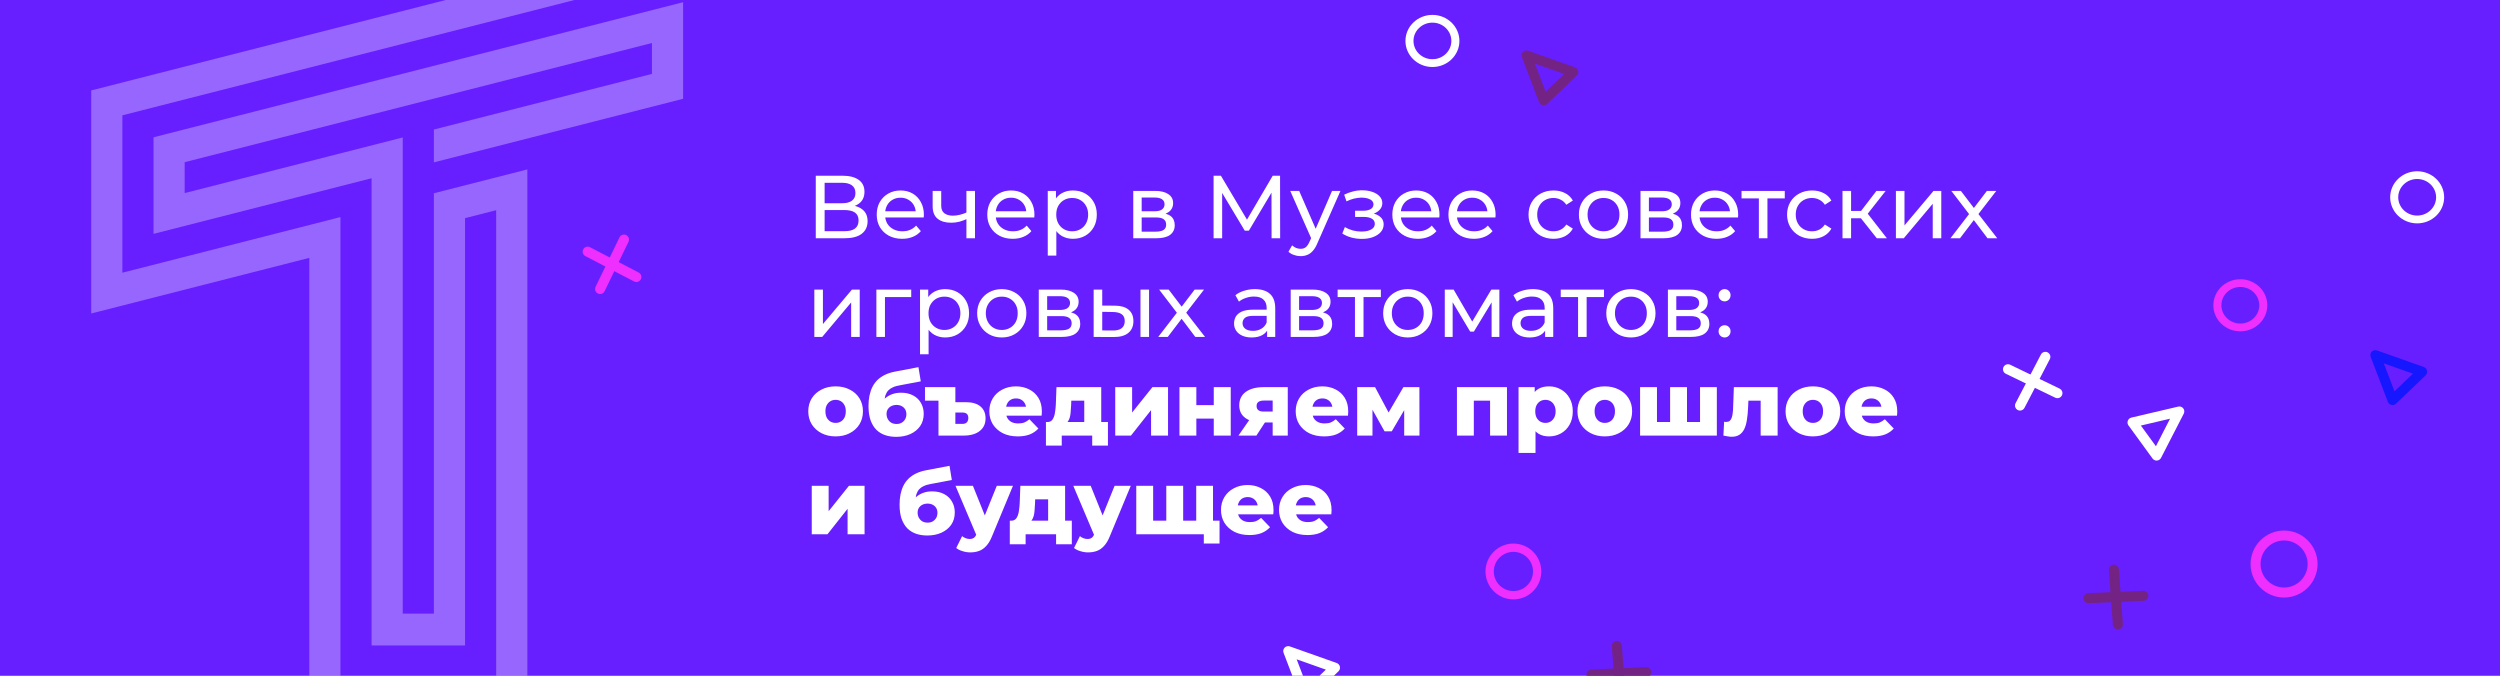 <svg width="1343" height="363" viewBox="0 0 1343 363" fill="none" xmlns="http://www.w3.org/2000/svg">
<rect x="0" y="0" width="1343" height="363" fill="#333333" stroke="none"/>
<g clip-path="url(#clip0_437_3521)">
<rect width="1343" height="363" fill="white"/>
<rect x="-6" y="-3" width="1372" height="470" fill="#671FFF"/>
<path d="M438.232 128V94.4H452.68C456.328 94.4 459.192 95.136 461.272 96.608C463.352 98.08 464.392 100.224 464.392 103.04C464.392 105.792 463.4 107.904 461.416 109.376C459.432 110.816 456.824 111.536 453.592 111.536L454.456 110.096C458.2 110.096 461.064 110.848 463.048 112.352C465.064 113.824 466.072 115.984 466.072 118.832C466.072 121.712 465.016 123.968 462.904 125.6C460.824 127.2 457.72 128 453.592 128H438.232ZM442.984 124.208H453.496C456.056 124.208 457.976 123.744 459.256 122.816C460.568 121.856 461.224 120.4 461.224 118.448C461.224 116.496 460.568 115.072 459.256 114.176C457.976 113.28 456.056 112.832 453.496 112.832H442.984V124.208ZM442.984 109.184H452.344C454.68 109.184 456.456 108.72 457.672 107.792C458.92 106.864 459.544 105.504 459.544 103.712C459.544 101.888 458.92 100.512 457.672 99.584C456.456 98.656 454.68 98.192 452.344 98.192H442.984V109.184ZM484.651 128.288C481.931 128.288 479.531 127.728 477.451 126.608C475.403 125.488 473.803 123.952 472.651 122C471.531 120.048 470.971 117.808 470.971 115.28C470.971 112.752 471.515 110.512 472.603 108.56C473.723 106.608 475.243 105.088 477.163 104C479.115 102.88 481.307 102.32 483.739 102.32C486.203 102.32 488.379 102.864 490.267 103.952C492.155 105.04 493.627 106.576 494.683 108.56C495.771 110.512 496.315 112.8 496.315 115.424C496.315 115.616 496.299 115.84 496.267 116.096C496.267 116.352 496.251 116.592 496.219 116.816H474.571V113.504H493.819L491.947 114.656C491.979 113.024 491.643 111.568 490.939 110.288C490.235 109.008 489.259 108.016 488.011 107.312C486.795 106.576 485.371 106.208 483.739 106.208C482.139 106.208 480.715 106.576 479.467 107.312C478.219 108.016 477.243 109.024 476.539 110.336C475.835 111.616 475.483 113.088 475.483 114.752V115.52C475.483 117.216 475.867 118.736 476.635 120.08C477.435 121.392 478.539 122.416 479.947 123.152C481.355 123.888 482.971 124.256 484.795 124.256C486.299 124.256 487.659 124 488.875 123.488C490.123 122.976 491.211 122.208 492.139 121.184L494.683 124.16C493.531 125.504 492.091 126.528 490.363 127.232C488.667 127.936 486.763 128.288 484.651 128.288ZM519.496 117.584C518.152 118.224 516.76 118.736 515.32 119.12C513.912 119.472 512.456 119.648 510.952 119.648C507.88 119.648 505.448 118.928 503.656 117.488C501.896 116.048 501.016 113.824 501.016 110.816V102.56H505.624V110.528C505.624 112.352 506.184 113.696 507.304 114.56C508.456 115.424 509.992 115.856 511.912 115.856C513.128 115.856 514.376 115.696 515.656 115.376C516.968 115.056 518.248 114.608 519.496 114.032V117.584ZM519.16 128V102.56H523.768V128H519.16ZM544.042 128.288C541.322 128.288 538.922 127.728 536.842 126.608C534.794 125.488 533.194 123.952 532.042 122C530.922 120.048 530.362 117.808 530.362 115.28C530.362 112.752 530.906 110.512 531.994 108.56C533.114 106.608 534.634 105.088 536.554 104C538.506 102.88 540.698 102.32 543.13 102.32C545.594 102.32 547.77 102.864 549.658 103.952C551.546 105.04 553.018 106.576 554.074 108.56C555.162 110.512 555.706 112.8 555.706 115.424C555.706 115.616 555.69 115.84 555.658 116.096C555.658 116.352 555.642 116.592 555.61 116.816H533.962V113.504H553.21L551.338 114.656C551.37 113.024 551.034 111.568 550.33 110.288C549.626 109.008 548.65 108.016 547.402 107.312C546.186 106.576 544.762 106.208 543.13 106.208C541.53 106.208 540.106 106.576 538.858 107.312C537.61 108.016 536.634 109.024 535.93 110.336C535.226 111.616 534.874 113.088 534.874 114.752V115.52C534.874 117.216 535.258 118.736 536.026 120.08C536.826 121.392 537.93 122.416 539.338 123.152C540.746 123.888 542.362 124.256 544.186 124.256C545.69 124.256 547.05 124 548.266 123.488C549.514 122.976 550.602 122.208 551.53 121.184L554.074 124.16C552.922 125.504 551.482 126.528 549.754 127.232C548.058 127.936 546.154 128.288 544.042 128.288ZM576.343 128.288C574.231 128.288 572.295 127.808 570.535 126.848C568.807 125.856 567.415 124.4 566.359 122.48C565.335 120.56 564.823 118.16 564.823 115.28C564.823 112.4 565.319 110 566.311 108.08C567.335 106.16 568.711 104.72 570.439 103.76C572.199 102.8 574.167 102.32 576.343 102.32C578.839 102.32 581.047 102.864 582.967 103.952C584.887 105.04 586.407 106.56 587.527 108.512C588.647 110.432 589.207 112.688 589.207 115.28C589.207 117.872 588.647 120.144 587.527 122.096C586.407 124.048 584.887 125.568 582.967 126.656C581.047 127.744 578.839 128.288 576.343 128.288ZM562.855 137.312V102.56H567.271V109.424L566.983 115.328L567.463 121.232V137.312H562.855ZM575.959 124.256C577.591 124.256 579.047 123.888 580.327 123.152C581.639 122.416 582.663 121.376 583.399 120.032C584.167 118.656 584.551 117.072 584.551 115.28C584.551 113.456 584.167 111.888 583.399 110.576C582.663 109.232 581.639 108.192 580.327 107.456C579.047 106.72 577.591 106.352 575.959 106.352C574.359 106.352 572.903 106.72 571.591 107.456C570.311 108.192 569.287 109.232 568.519 110.576C567.783 111.888 567.415 113.456 567.415 115.28C567.415 117.072 567.783 118.656 568.519 120.032C569.287 121.376 570.311 122.416 571.591 123.152C572.903 123.888 574.359 124.256 575.959 124.256ZM608.792 128V102.56H620.6C623.576 102.56 625.912 103.136 627.608 104.288C629.336 105.408 630.2 107.008 630.2 109.088C630.2 111.168 629.384 112.784 627.752 113.936C626.152 115.056 624.024 115.616 621.368 115.616L622.088 114.368C625.128 114.368 627.384 114.928 628.856 116.048C630.328 117.168 631.064 118.816 631.064 120.992C631.064 123.2 630.232 124.928 628.568 126.176C626.936 127.392 624.424 128 621.032 128H608.792ZM613.304 124.448H620.696C622.616 124.448 624.056 124.16 625.016 123.584C625.976 122.976 626.456 122.016 626.456 120.704C626.456 119.36 626.008 118.384 625.112 117.776C624.248 117.136 622.872 116.816 620.984 116.816H613.304V124.448ZM613.304 113.504H620.216C621.976 113.504 623.304 113.184 624.2 112.544C625.128 111.872 625.592 110.944 625.592 109.76C625.592 108.544 625.128 107.632 624.2 107.024C623.304 106.416 621.976 106.112 620.216 106.112H613.304V113.504ZM651.935 128V94.4H655.871L670.943 119.792H668.831L683.711 94.4H687.647L687.695 128H683.087L683.039 101.648H684.143L670.895 123.92H668.687L655.343 101.648H656.543V128H651.935ZM698.682 137.6C697.466 137.6 696.282 137.392 695.13 136.976C693.978 136.592 692.986 136.016 692.154 135.248L694.122 131.792C694.762 132.4 695.466 132.864 696.234 133.184C697.002 133.504 697.818 133.664 698.682 133.664C699.802 133.664 700.73 133.376 701.466 132.8C702.202 132.224 702.89 131.2 703.53 129.728L705.114 126.224L705.594 125.648L715.578 102.56H720.09L707.754 130.544C707.018 132.336 706.186 133.744 705.258 134.768C704.362 135.792 703.37 136.512 702.282 136.928C701.194 137.376 699.994 137.6 698.682 137.6ZM704.73 128.816L693.114 102.56H697.914L707.802 125.216L704.73 128.816ZM731.638 128.336C729.718 128.336 727.83 128.096 725.974 127.616C724.15 127.104 722.518 126.384 721.078 125.456L722.47 121.952C723.686 122.72 725.078 123.328 726.646 123.776C728.214 124.192 729.798 124.4 731.398 124.4C732.87 124.4 734.134 124.224 735.19 123.872C736.278 123.52 737.11 123.04 737.686 122.432C738.262 121.792 738.55 121.056 738.55 120.224C738.55 119.04 738.022 118.128 736.966 117.488C735.91 116.848 734.438 116.528 732.55 116.528H727.942V113.216H732.262C733.382 113.216 734.358 113.088 735.19 112.832C736.022 112.576 736.662 112.192 737.11 111.68C737.59 111.136 737.83 110.512 737.83 109.808C737.83 109.04 737.558 108.384 737.014 107.84C736.47 107.296 735.702 106.88 734.71 106.592C733.75 106.304 732.614 106.16 731.302 106.16C730.022 106.192 728.71 106.368 727.366 106.688C726.054 107.008 724.71 107.504 723.334 108.176L722.086 104.576C723.622 103.84 725.126 103.28 726.598 102.896C728.102 102.48 729.59 102.256 731.062 102.224C733.27 102.16 735.238 102.416 736.966 102.992C738.694 103.536 740.054 104.336 741.046 105.392C742.07 106.448 742.582 107.696 742.582 109.136C742.582 110.352 742.198 111.44 741.43 112.4C740.662 113.328 739.638 114.064 738.358 114.608C737.078 115.152 735.606 115.424 733.942 115.424L734.134 114.32C736.982 114.32 739.222 114.88 740.854 116C742.486 117.12 743.302 118.64 743.302 120.56C743.302 122.096 742.79 123.456 741.766 124.64C740.742 125.792 739.35 126.704 737.59 127.376C735.862 128.016 733.878 128.336 731.638 128.336ZM761.636 128.288C758.916 128.288 756.516 127.728 754.436 126.608C752.388 125.488 750.788 123.952 749.636 122C748.516 120.048 747.956 117.808 747.956 115.28C747.956 112.752 748.5 110.512 749.588 108.56C750.708 106.608 752.228 105.088 754.148 104C756.1 102.88 758.292 102.32 760.724 102.32C763.188 102.32 765.364 102.864 767.252 103.952C769.14 105.04 770.612 106.576 771.668 108.56C772.756 110.512 773.3 112.8 773.3 115.424C773.3 115.616 773.284 115.84 773.252 116.096C773.252 116.352 773.236 116.592 773.204 116.816H751.556V113.504H770.804L768.932 114.656C768.964 113.024 768.628 111.568 767.924 110.288C767.22 109.008 766.244 108.016 764.996 107.312C763.78 106.576 762.356 106.208 760.724 106.208C759.124 106.208 757.7 106.576 756.452 107.312C755.204 108.016 754.228 109.024 753.524 110.336C752.82 111.616 752.468 113.088 752.468 114.752V115.52C752.468 117.216 752.852 118.736 753.62 120.08C754.42 121.392 755.524 122.416 756.932 123.152C758.34 123.888 759.956 124.256 761.78 124.256C763.284 124.256 764.644 124 765.86 123.488C767.108 122.976 768.196 122.208 769.124 121.184L771.668 124.16C770.516 125.504 769.076 126.528 767.348 127.232C765.652 127.936 763.748 128.288 761.636 128.288ZM791.776 128.288C789.056 128.288 786.656 127.728 784.576 126.608C782.528 125.488 780.928 123.952 779.776 122C778.656 120.048 778.096 117.808 778.096 115.28C778.096 112.752 778.64 110.512 779.728 108.56C780.848 106.608 782.368 105.088 784.288 104C786.24 102.88 788.432 102.32 790.864 102.32C793.328 102.32 795.504 102.864 797.392 103.952C799.28 105.04 800.752 106.576 801.808 108.56C802.896 110.512 803.44 112.8 803.44 115.424C803.44 115.616 803.424 115.84 803.392 116.096C803.392 116.352 803.376 116.592 803.344 116.816H781.696V113.504H800.944L799.072 114.656C799.104 113.024 798.768 111.568 798.064 110.288C797.36 109.008 796.384 108.016 795.136 107.312C793.92 106.576 792.496 106.208 790.864 106.208C789.264 106.208 787.84 106.576 786.592 107.312C785.344 108.016 784.368 109.024 783.664 110.336C782.96 111.616 782.608 113.088 782.608 114.752V115.52C782.608 117.216 782.992 118.736 783.76 120.08C784.56 121.392 785.664 122.416 787.072 123.152C788.48 123.888 790.096 124.256 791.92 124.256C793.424 124.256 794.784 124 796 123.488C797.248 122.976 798.336 122.208 799.264 121.184L801.808 124.16C800.656 125.504 799.216 126.528 797.488 127.232C795.792 127.936 793.888 128.288 791.776 128.288ZM834.568 128.288C831.976 128.288 829.656 127.728 827.608 126.608C825.592 125.488 824.008 123.952 822.856 122C821.704 120.048 821.128 117.808 821.128 115.28C821.128 112.752 821.704 110.512 822.856 108.56C824.008 106.608 825.592 105.088 827.608 104C829.656 102.88 831.976 102.32 834.568 102.32C836.872 102.32 838.92 102.784 840.712 103.712C842.536 104.608 843.944 105.952 844.936 107.744L841.432 110C840.6 108.752 839.576 107.84 838.36 107.264C837.176 106.656 835.896 106.352 834.52 106.352C832.856 106.352 831.368 106.72 830.056 107.456C828.744 108.192 827.704 109.232 826.936 110.576C826.168 111.888 825.784 113.456 825.784 115.28C825.784 117.104 826.168 118.688 826.936 120.032C827.704 121.376 828.744 122.416 830.056 123.152C831.368 123.888 832.856 124.256 834.52 124.256C835.896 124.256 837.176 123.968 838.36 123.392C839.576 122.784 840.6 121.856 841.432 120.608L844.936 122.816C843.944 124.576 842.536 125.936 840.712 126.896C838.92 127.824 836.872 128.288 834.568 128.288ZM861.423 128.288C858.863 128.288 856.591 127.728 854.607 126.608C852.623 125.488 851.055 123.952 849.903 122C848.751 120.016 848.175 117.776 848.175 115.28C848.175 112.752 848.751 110.512 849.903 108.56C851.055 106.608 852.623 105.088 854.607 104C856.591 102.88 858.863 102.32 861.423 102.32C863.951 102.32 866.207 102.88 868.191 104C870.207 105.088 871.775 106.608 872.895 108.56C874.047 110.48 874.623 112.72 874.623 115.28C874.623 117.808 874.047 120.048 872.895 122C871.775 123.952 870.207 125.488 868.191 126.608C866.207 127.728 863.951 128.288 861.423 128.288ZM861.423 124.256C863.055 124.256 864.511 123.888 865.791 123.152C867.103 122.416 868.127 121.376 868.863 120.032C869.599 118.656 869.967 117.072 869.967 115.28C869.967 113.456 869.599 111.888 868.863 110.576C868.127 109.232 867.103 108.192 865.791 107.456C864.511 106.72 863.055 106.352 861.423 106.352C859.791 106.352 858.335 106.72 857.055 107.456C855.775 108.192 854.751 109.232 853.983 110.576C853.215 111.888 852.831 113.456 852.831 115.28C852.831 117.072 853.215 118.656 853.983 120.032C854.751 121.376 855.775 122.416 857.055 123.152C858.335 123.888 859.791 124.256 861.423 124.256ZM881.277 128V102.56H893.085C896.061 102.56 898.397 103.136 900.093 104.288C901.821 105.408 902.685 107.008 902.685 109.088C902.685 111.168 901.869 112.784 900.237 113.936C898.637 115.056 896.509 115.616 893.853 115.616L894.573 114.368C897.613 114.368 899.869 114.928 901.341 116.048C902.813 117.168 903.549 118.816 903.549 120.992C903.549 123.2 902.717 124.928 901.052 126.176C899.421 127.392 896.909 128 893.517 128H881.277ZM885.789 124.448H893.181C895.101 124.448 896.541 124.16 897.501 123.584C898.461 122.976 898.941 122.016 898.941 120.704C898.941 119.36 898.493 118.384 897.597 117.776C896.733 117.136 895.357 116.816 893.469 116.816H885.789V124.448ZM885.789 113.504H892.701C894.461 113.504 895.789 113.184 896.685 112.544C897.613 111.872 898.077 110.944 898.077 109.76C898.077 108.544 897.613 107.632 896.685 107.024C895.789 106.416 894.461 106.112 892.701 106.112H885.789V113.504ZM922.089 128.288C919.369 128.288 916.969 127.728 914.889 126.608C912.841 125.488 911.241 123.952 910.089 122C908.969 120.048 908.409 117.808 908.409 115.28C908.409 112.752 908.953 110.512 910.041 108.56C911.161 106.608 912.681 105.088 914.601 104C916.553 102.88 918.745 102.32 921.177 102.32C923.641 102.32 925.817 102.864 927.705 103.952C929.593 105.04 931.065 106.576 932.121 108.56C933.209 110.512 933.753 112.8 933.753 115.424C933.753 115.616 933.737 115.84 933.705 116.096C933.705 116.352 933.689 116.592 933.657 116.816H912.009V113.504H931.257L929.385 114.656C929.417 113.024 929.081 111.568 928.377 110.288C927.673 109.008 926.697 108.016 925.449 107.312C924.233 106.576 922.809 106.208 921.177 106.208C919.577 106.208 918.153 106.576 916.905 107.312C915.657 108.016 914.681 109.024 913.977 110.336C913.273 111.616 912.921 113.088 912.921 114.752V115.52C912.921 117.216 913.305 118.736 914.073 120.08C914.873 121.392 915.977 122.416 917.385 123.152C918.793 123.888 920.409 124.256 922.233 124.256C923.737 124.256 925.097 124 926.313 123.488C927.561 122.976 928.649 122.208 929.577 121.184L932.121 124.16C930.969 125.504 929.529 126.528 927.801 127.232C926.105 127.936 924.201 128.288 922.089 128.288ZM944.863 128V105.392L946.015 106.592H935.551V102.56H958.783V106.592H948.367L949.471 105.392V128H944.863ZM973.458 128.288C970.866 128.288 968.546 127.728 966.498 126.608C964.482 125.488 962.898 123.952 961.746 122C960.594 120.048 960.018 117.808 960.018 115.28C960.018 112.752 960.594 110.512 961.746 108.56C962.898 106.608 964.482 105.088 966.498 104C968.546 102.88 970.866 102.32 973.458 102.32C975.762 102.32 977.81 102.784 979.602 103.712C981.426 104.608 982.834 105.952 983.826 107.744L980.322 110C979.49 108.752 978.466 107.84 977.25 107.264C976.066 106.656 974.786 106.352 973.41 106.352C971.746 106.352 970.258 106.72 968.946 107.456C967.634 108.192 966.594 109.232 965.826 110.576C965.058 111.888 964.674 113.456 964.674 115.28C964.674 117.104 965.058 118.688 965.826 120.032C966.594 121.376 967.634 122.416 968.946 123.152C970.258 123.888 971.746 124.256 973.41 124.256C974.786 124.256 976.066 123.968 977.25 123.392C978.466 122.784 979.49 121.856 980.322 120.608L983.826 122.816C982.834 124.576 981.426 125.936 979.602 126.896C977.81 127.824 975.762 128.288 973.458 128.288ZM1008.22 128L998.384 115.616L1002.18 113.312L1013.65 128H1008.22ZM989.792 128V102.56H994.4V128H989.792ZM993.008 117.248V113.312H1001.41V117.248H993.008ZM1002.56 115.808L998.288 115.232L1008.03 102.56H1012.98L1002.56 115.808ZM1018.48 128V102.56H1023.09V121.088L1038.69 102.56H1042.86V128H1038.26V109.472L1022.7 128H1018.48ZM1047.78 128L1058.72 113.792L1058.67 116.144L1048.26 102.56H1053.39L1061.36 113.024H1059.39L1067.36 102.56H1072.4L1061.84 116.24L1061.89 113.792L1072.93 128H1067.7L1059.3 116.864L1061.17 117.152L1052.91 128H1047.78ZM437.464 181V155.56H442.072V174.088L457.672 155.56H461.848V181H457.24V162.472L441.688 181H437.464ZM470.792 181V155.56H489.512V159.592H474.296L475.4 158.536V181H470.792ZM507.718 181.288C505.606 181.288 503.67 180.808 501.91 179.848C500.182 178.856 498.79 177.4 497.734 175.48C496.71 173.56 496.198 171.16 496.198 168.28C496.198 165.4 496.694 163 497.686 161.08C498.71 159.16 500.086 157.72 501.814 156.76C503.574 155.8 505.542 155.32 507.718 155.32C510.214 155.32 512.422 155.864 514.342 156.952C516.262 158.04 517.782 159.56 518.902 161.512C520.022 163.432 520.582 165.688 520.582 168.28C520.582 170.872 520.022 173.144 518.902 175.096C517.782 177.048 516.262 178.568 514.342 179.656C512.422 180.744 510.214 181.288 507.718 181.288ZM494.23 190.312V155.56H498.646V162.424L498.358 168.328L498.838 174.232V190.312H494.23ZM507.334 177.256C508.966 177.256 510.422 176.888 511.702 176.152C513.014 175.416 514.038 174.376 514.774 173.032C515.542 171.656 515.926 170.072 515.926 168.28C515.926 166.456 515.542 164.888 514.774 163.576C514.038 162.232 513.014 161.192 511.702 160.456C510.422 159.72 508.966 159.352 507.334 159.352C505.734 159.352 504.278 159.72 502.966 160.456C501.686 161.192 500.662 162.232 499.894 163.576C499.158 164.888 498.79 166.456 498.79 168.28C498.79 170.072 499.158 171.656 499.894 173.032C500.662 174.376 501.686 175.416 502.966 176.152C504.278 176.888 505.734 177.256 507.334 177.256ZM538.173 181.288C535.613 181.288 533.341 180.728 531.357 179.608C529.373 178.488 527.805 176.952 526.653 175C525.501 173.016 524.925 170.776 524.925 168.28C524.925 165.752 525.501 163.512 526.653 161.56C527.805 159.608 529.373 158.088 531.357 157C533.341 155.88 535.613 155.32 538.173 155.32C540.701 155.32 542.957 155.88 544.941 157C546.957 158.088 548.525 159.608 549.645 161.56C550.797 163.48 551.373 165.72 551.373 168.28C551.373 170.808 550.797 173.048 549.645 175C548.525 176.952 546.957 178.488 544.941 179.608C542.957 180.728 540.701 181.288 538.173 181.288ZM538.173 177.256C539.805 177.256 541.261 176.888 542.541 176.152C543.853 175.416 544.877 174.376 545.613 173.032C546.349 171.656 546.717 170.072 546.717 168.28C546.717 166.456 546.349 164.888 545.613 163.576C544.877 162.232 543.853 161.192 542.541 160.456C541.261 159.72 539.805 159.352 538.173 159.352C536.541 159.352 535.085 159.72 533.805 160.456C532.525 161.192 531.501 162.232 530.733 163.576C529.965 164.888 529.581 166.456 529.581 168.28C529.581 170.072 529.965 171.656 530.733 173.032C531.501 174.376 532.525 175.416 533.805 176.152C535.085 176.888 536.541 177.256 538.173 177.256ZM558.027 181V155.56H569.835C572.811 155.56 575.147 156.136 576.843 157.288C578.571 158.408 579.435 160.008 579.435 162.088C579.435 164.168 578.619 165.784 576.987 166.936C575.387 168.056 573.259 168.616 570.603 168.616L571.323 167.368C574.363 167.368 576.619 167.928 578.091 169.048C579.563 170.168 580.299 171.816 580.299 173.992C580.299 176.2 579.467 177.928 577.802 179.176C576.171 180.392 573.659 181 570.267 181H558.027ZM562.539 177.448H569.931C571.851 177.448 573.291 177.16 574.251 176.584C575.211 175.976 575.691 175.016 575.691 173.704C575.691 172.36 575.243 171.384 574.347 170.776C573.483 170.136 572.107 169.816 570.219 169.816H562.539V177.448ZM562.539 166.504H569.451C571.211 166.504 572.539 166.184 573.435 165.544C574.363 164.872 574.827 163.944 574.827 162.76C574.827 161.544 574.363 160.632 573.435 160.024C572.539 159.416 571.211 159.112 569.451 159.112H562.539V166.504ZM612.663 181V155.56H617.271V181H612.663ZM598.983 164.2C602.215 164.232 604.663 164.968 606.327 166.408C608.023 167.848 608.871 169.88 608.871 172.504C608.871 175.256 607.943 177.384 606.087 178.888C604.263 180.36 601.639 181.08 598.215 181.048L587.511 181V155.56H592.119V164.152L598.983 164.2ZM597.879 177.544C599.927 177.576 601.495 177.16 602.583 176.296C603.671 175.432 604.215 174.152 604.215 172.456C604.215 170.792 603.671 169.576 602.583 168.808C601.527 168.04 599.959 167.64 597.879 167.608L592.119 167.512V177.496L597.879 177.544ZM622.198 181L633.142 166.792L633.094 169.144L622.678 155.56H627.814L635.782 166.024H633.814L641.782 155.56H646.822L636.262 169.24L636.31 166.792L647.35 181H642.118L633.718 169.864L635.59 170.152L627.334 181H622.198ZM680.689 181V175.624L680.449 174.616V165.448C680.449 163.496 679.873 161.992 678.721 160.936C677.601 159.848 675.905 159.304 673.633 159.304C672.129 159.304 670.657 159.56 669.217 160.072C667.777 160.552 666.561 161.208 665.569 162.04L663.649 158.584C664.961 157.528 666.529 156.728 668.353 156.184C670.209 155.608 672.145 155.32 674.161 155.32C677.649 155.32 680.337 156.168 682.225 157.864C684.113 159.56 685.057 162.152 685.057 165.64V181H680.689ZM672.337 181.288C670.449 181.288 668.785 180.968 667.345 180.328C665.937 179.688 664.849 178.808 664.081 177.688C663.313 176.536 662.929 175.24 662.929 173.8C662.929 172.424 663.249 171.176 663.889 170.056C664.561 168.936 665.633 168.04 667.105 167.368C668.609 166.696 670.625 166.36 673.153 166.36H681.217V169.672H673.345C671.041 169.672 669.489 170.056 668.689 170.824C667.889 171.592 667.489 172.52 667.489 173.608C667.489 174.856 667.985 175.864 668.977 176.632C669.969 177.368 671.345 177.736 673.105 177.736C674.833 177.736 676.337 177.352 677.617 176.584C678.929 175.816 679.873 174.696 680.449 173.224L681.361 176.392C680.753 177.896 679.681 179.096 678.145 179.992C676.609 180.856 674.673 181.288 672.337 181.288ZM693.355 181V155.56H705.163C708.139 155.56 710.475 156.136 712.171 157.288C713.899 158.408 714.763 160.008 714.763 162.088C714.763 164.168 713.947 165.784 712.315 166.936C710.715 168.056 708.587 168.616 705.931 168.616L706.651 167.368C709.691 167.368 711.947 167.928 713.419 169.048C714.891 170.168 715.627 171.816 715.627 173.992C715.627 176.2 714.795 177.928 713.131 179.176C711.499 180.392 708.987 181 705.595 181H693.355ZM697.867 177.448H705.259C707.179 177.448 708.619 177.16 709.579 176.584C710.539 175.976 711.019 175.016 711.019 173.704C711.019 172.36 710.571 171.384 709.675 170.776C708.811 170.136 707.435 169.816 705.547 169.816H697.867V177.448ZM697.867 166.504H704.779C706.539 166.504 707.867 166.184 708.763 165.544C709.691 164.872 710.155 163.944 710.155 162.76C710.155 161.544 709.691 160.632 708.763 160.024C707.867 159.416 706.539 159.112 704.779 159.112H697.867V166.504ZM727.879 181V158.392L729.031 159.592H718.567V155.56H741.799V159.592H731.383L732.487 158.392V181H727.879ZM756.282 181.288C753.722 181.288 751.45 180.728 749.466 179.608C747.482 178.488 745.914 176.952 744.762 175C743.61 173.016 743.034 170.776 743.034 168.28C743.034 165.752 743.61 163.512 744.762 161.56C745.914 159.608 747.482 158.088 749.466 157C751.45 155.88 753.722 155.32 756.282 155.32C758.81 155.32 761.066 155.88 763.05 157C765.066 158.088 766.634 159.608 767.754 161.56C768.906 163.48 769.482 165.72 769.482 168.28C769.482 170.808 768.906 173.048 767.754 175C766.634 176.952 765.066 178.488 763.05 179.608C761.066 180.728 758.81 181.288 756.282 181.288ZM756.282 177.256C757.914 177.256 759.37 176.888 760.65 176.152C761.962 175.416 762.986 174.376 763.722 173.032C764.458 171.656 764.826 170.072 764.826 168.28C764.826 166.456 764.458 164.888 763.722 163.576C762.986 162.232 761.962 161.192 760.65 160.456C759.37 159.72 757.914 159.352 756.282 159.352C754.65 159.352 753.194 159.72 751.914 160.456C750.634 161.192 749.61 162.232 748.842 163.576C748.074 164.888 747.69 166.456 747.69 168.28C747.69 170.072 748.074 171.656 748.842 173.032C749.61 174.376 750.634 175.416 751.914 176.152C753.194 176.888 754.65 177.256 756.282 177.256ZM776.136 181V155.56H780.888L791.832 174.376H789.912L801.144 155.56H805.464V181H801.288V160.744L802.056 161.176L791.784 178.12H789.768L779.448 160.84L780.36 160.648V181H776.136ZM830.033 181V175.624L829.793 174.616V165.448C829.793 163.496 829.217 161.992 828.065 160.936C826.945 159.848 825.249 159.304 822.977 159.304C821.473 159.304 820.001 159.56 818.561 160.072C817.121 160.552 815.905 161.208 814.913 162.04L812.993 158.584C814.305 157.528 815.873 156.728 817.697 156.184C819.553 155.608 821.489 155.32 823.505 155.32C826.993 155.32 829.681 156.168 831.569 157.864C833.457 159.56 834.401 162.152 834.401 165.64V181H830.033ZM821.681 181.288C819.793 181.288 818.129 180.968 816.689 180.328C815.281 179.688 814.193 178.808 813.425 177.688C812.657 176.536 812.273 175.24 812.273 173.8C812.273 172.424 812.593 171.176 813.233 170.056C813.905 168.936 814.977 168.04 816.449 167.368C817.953 166.696 819.969 166.36 822.497 166.36H830.561V169.672H822.689C820.385 169.672 818.833 170.056 818.033 170.824C817.233 171.592 816.833 172.52 816.833 173.608C816.833 174.856 817.329 175.864 818.321 176.632C819.313 177.368 820.689 177.736 822.449 177.736C824.177 177.736 825.681 177.352 826.961 176.584C828.273 175.816 829.217 174.696 829.793 173.224L830.705 176.392C830.097 177.896 829.025 179.096 827.489 179.992C825.953 180.856 824.017 181.288 821.681 181.288ZM847.738 181V158.392L848.89 159.592H838.426V155.56H861.658V159.592H851.242L852.346 158.392V181H847.738ZM876.141 181.288C873.581 181.288 871.309 180.728 869.325 179.608C867.341 178.488 865.773 176.952 864.621 175C863.469 173.016 862.893 170.776 862.893 168.28C862.893 165.752 863.469 163.512 864.621 161.56C865.773 159.608 867.341 158.088 869.325 157C871.309 155.88 873.581 155.32 876.141 155.32C878.669 155.32 880.925 155.88 882.909 157C884.925 158.088 886.493 159.608 887.613 161.56C888.765 163.48 889.341 165.72 889.341 168.28C889.341 170.808 888.765 173.048 887.613 175C886.493 176.952 884.925 178.488 882.909 179.608C880.925 180.728 878.669 181.288 876.141 181.288ZM876.141 177.256C877.773 177.256 879.229 176.888 880.509 176.152C881.821 175.416 882.845 174.376 883.581 173.032C884.317 171.656 884.685 170.072 884.685 168.28C884.685 166.456 884.317 164.888 883.581 163.576C882.845 162.232 881.821 161.192 880.509 160.456C879.229 159.72 877.773 159.352 876.141 159.352C874.509 159.352 873.053 159.72 871.773 160.456C870.493 161.192 869.469 162.232 868.701 163.576C867.933 164.888 867.549 166.456 867.549 168.28C867.549 170.072 867.933 171.656 868.701 173.032C869.469 174.376 870.493 175.416 871.773 176.152C873.053 176.888 874.509 177.256 876.141 177.256ZM895.995 181V155.56H907.803C910.779 155.56 913.115 156.136 914.811 157.288C916.539 158.408 917.403 160.008 917.403 162.088C917.403 164.168 916.587 165.784 914.955 166.936C913.355 168.056 911.227 168.616 908.571 168.616L909.291 167.368C912.331 167.368 914.587 167.928 916.059 169.048C917.531 170.168 918.267 171.816 918.267 173.992C918.267 176.2 917.435 177.928 915.771 179.176C914.139 180.392 911.627 181 908.235 181H895.995ZM900.507 177.448H907.899C909.819 177.448 911.259 177.16 912.219 176.584C913.179 175.976 913.659 175.016 913.659 173.704C913.659 172.36 913.211 171.384 912.315 170.776C911.451 170.136 910.075 169.816 908.187 169.816H900.507V177.448ZM900.507 166.504H907.419C909.179 166.504 910.507 166.184 911.403 165.544C912.331 164.872 912.795 163.944 912.795 162.76C912.795 161.544 912.331 160.632 911.403 160.024C910.507 159.416 909.179 159.112 907.419 159.112H900.507V166.504ZM926.488 161.896C925.592 161.896 924.824 161.592 924.184 160.984C923.544 160.344 923.224 159.544 923.224 158.584C923.224 157.624 923.544 156.84 924.184 156.232C924.824 155.624 925.592 155.32 926.488 155.32C927.352 155.32 928.088 155.624 928.696 156.232C929.336 156.84 929.656 157.624 929.656 158.584C929.656 159.544 929.336 160.344 928.696 160.984C928.088 161.592 927.352 161.896 926.488 161.896ZM926.488 181.288C925.592 181.288 924.824 180.984 924.184 180.376C923.544 179.736 923.224 178.936 923.224 177.976C923.224 177.016 923.544 176.232 924.184 175.624C924.824 175.016 925.592 174.712 926.488 174.712C927.352 174.712 928.088 175.016 928.696 175.624C929.336 176.232 929.656 177.016 929.656 177.976C929.656 178.936 929.336 179.736 928.696 180.376C928.088 180.984 927.352 181.288 926.488 181.288ZM448.888 234.432C446.04 234.432 443.512 233.856 441.304 232.704C439.096 231.552 437.352 229.968 436.072 227.952C434.824 225.904 434.2 223.568 434.2 220.944C434.2 218.32 434.824 216 436.072 213.984C437.352 211.968 439.096 210.4 441.304 209.28C443.512 208.128 446.04 207.552 448.888 207.552C451.736 207.552 454.264 208.128 456.472 209.28C458.712 210.4 460.456 211.968 461.704 213.984C462.952 216 463.576 218.32 463.576 220.944C463.576 223.568 462.952 225.904 461.704 227.952C460.456 229.968 458.712 231.552 456.472 232.704C454.264 233.856 451.736 234.432 448.888 234.432ZM448.888 227.184C449.944 227.184 450.872 226.944 451.672 226.464C452.504 225.984 453.16 225.28 453.64 224.352C454.12 223.392 454.36 222.256 454.36 220.944C454.36 219.632 454.12 218.528 453.64 217.632C453.16 216.704 452.504 216 451.672 215.52C450.872 215.04 449.944 214.8 448.888 214.8C447.864 214.8 446.936 215.04 446.104 215.52C445.304 216 444.648 216.704 444.136 217.632C443.656 218.528 443.416 219.632 443.416 220.944C443.416 222.256 443.656 223.392 444.136 224.352C444.648 225.28 445.304 225.984 446.104 226.464C446.936 226.944 447.864 227.184 448.888 227.184ZM481.389 234.672C479.277 234.672 477.309 234.368 475.485 233.76C473.693 233.152 472.125 232.192 470.781 230.88C469.469 229.568 468.429 227.856 467.661 225.744C466.925 223.632 466.557 221.072 466.557 218.064C466.557 216.048 466.733 214.192 467.085 212.496C467.437 210.8 467.965 209.248 468.669 207.84C469.405 206.4 470.333 205.136 471.453 204.048C472.605 202.96 473.949 202.048 475.485 201.312C477.021 200.576 478.781 200.016 480.765 199.632L493.389 197.232L494.637 204.864L483.693 206.928C483.021 207.056 482.285 207.216 481.485 207.408C480.717 207.6 479.965 207.888 479.229 208.272C478.493 208.624 477.805 209.12 477.165 209.76C476.557 210.4 476.061 211.248 475.677 212.304C475.325 213.328 475.149 214.608 475.149 216.144C475.149 216.592 475.165 216.96 475.197 217.248C475.261 217.504 475.309 217.808 475.341 218.16C475.373 218.48 475.389 218.976 475.389 219.648L472.845 217.296C473.613 215.952 474.525 214.816 475.581 213.888C476.669 212.96 477.917 212.24 479.325 211.728C480.733 211.216 482.301 210.96 484.029 210.96C486.557 210.96 488.733 211.456 490.557 212.448C492.381 213.408 493.773 214.752 494.733 216.48C495.725 218.176 496.221 220.112 496.221 222.288C496.221 224.848 495.581 227.056 494.301 228.912C493.021 230.736 491.261 232.16 489.021 233.184C486.813 234.176 484.269 234.672 481.389 234.672ZM481.629 227.76C482.685 227.76 483.597 227.536 484.365 227.088C485.165 226.64 485.789 226.016 486.237 225.216C486.685 224.416 486.909 223.52 486.909 222.528C486.909 221.504 486.685 220.624 486.237 219.888C485.789 219.152 485.165 218.576 484.365 218.16C483.597 217.744 482.685 217.536 481.629 217.536C480.573 217.536 479.629 217.744 478.797 218.16C477.997 218.576 477.373 219.136 476.925 219.84C476.477 220.544 476.253 221.392 476.253 222.384C476.253 223.376 476.477 224.288 476.925 225.12C477.373 225.952 477.997 226.608 478.797 227.088C479.629 227.536 480.573 227.76 481.629 227.76ZM518.838 216.048C522.262 216.048 524.886 216.816 526.71 218.352C528.534 219.888 529.446 222.016 529.446 224.736C529.446 227.648 528.39 229.92 526.278 231.552C524.198 233.184 521.318 234 517.638 234H504.15V215.232H496.902V207.984H513.222V216.048H518.838ZM517.062 227.712C518.086 227.712 518.854 227.44 519.366 226.896C519.91 226.32 520.182 225.536 520.182 224.544C520.182 222.592 519.142 221.616 517.062 221.616H513.222V227.712H517.062ZM546.73 234.432C543.658 234.432 540.97 233.856 538.666 232.704C536.394 231.52 534.618 229.92 533.338 227.904C532.09 225.856 531.466 223.536 531.466 220.944C531.466 218.352 532.074 216.048 533.29 214.032C534.538 211.984 536.25 210.4 538.426 209.28C540.602 208.128 543.05 207.552 545.77 207.552C548.33 207.552 550.666 208.08 552.778 209.136C554.89 210.16 556.57 211.68 557.818 213.696C559.066 215.712 559.69 218.16 559.69 221.04C559.69 221.36 559.674 221.728 559.642 222.144C559.61 222.56 559.578 222.944 559.546 223.296H538.954V218.496H554.698L551.242 219.84C551.274 218.656 551.05 217.632 550.57 216.768C550.122 215.904 549.482 215.232 548.65 214.752C547.85 214.272 546.906 214.032 545.818 214.032C544.73 214.032 543.77 214.272 542.938 214.752C542.138 215.232 541.514 215.92 541.066 216.816C540.618 217.68 540.394 218.704 540.394 219.888V221.28C540.394 222.56 540.65 223.664 541.162 224.592C541.706 225.52 542.474 226.24 543.466 226.752C544.458 227.232 545.642 227.472 547.018 227.472C548.298 227.472 549.386 227.296 550.282 226.944C551.21 226.56 552.122 225.984 553.018 225.216L557.818 230.208C556.57 231.584 555.034 232.64 553.21 233.376C551.386 234.08 549.226 234.432 546.73 234.432ZM582.464 230.016V215.232H575.504L575.408 217.728C575.344 218.976 575.264 220.16 575.168 221.28C575.104 222.368 574.944 223.36 574.688 224.256C574.432 225.152 574.064 225.92 573.584 226.56C573.104 227.168 572.464 227.616 571.664 227.904L562.736 226.704C563.6 226.704 564.304 226.464 564.848 225.984C565.424 225.472 565.872 224.768 566.192 223.872C566.512 222.976 566.736 221.952 566.864 220.8C567.024 219.616 567.136 218.368 567.2 217.056L567.536 207.984H591.584V230.016H582.464ZM561.872 239.376V226.704H595.184V239.376H586.736V234H570.368V239.376H561.872ZM599.103 234V207.984H608.175V221.616L619.071 207.984H627.471V234H618.351V220.32L607.551 234H599.103ZM633.603 234V207.984H642.675V217.632H652.035V207.984H661.155V234H652.035V224.88H642.675V234H633.603ZM683.674 234V225.552L684.874 226.944H678.25C674.378 226.944 671.322 226.16 669.082 224.592C666.842 222.992 665.722 220.72 665.722 217.776C665.722 214.64 666.89 212.224 669.226 210.528C671.562 208.832 674.714 207.984 678.682 207.984H691.786V234H683.674ZM665.29 234L672.154 224.112H681.37L674.938 234H665.29ZM683.674 222.816V212.928L684.874 215.184H678.874C677.658 215.184 676.714 215.424 676.042 215.904C675.37 216.352 675.034 217.088 675.034 218.112C675.034 220.096 676.298 221.088 678.826 221.088H684.874L683.674 222.816ZM711.308 234.432C708.236 234.432 705.548 233.856 703.244 232.704C700.972 231.52 699.196 229.92 697.916 227.904C696.668 225.856 696.044 223.536 696.044 220.944C696.044 218.352 696.652 216.048 697.868 214.032C699.116 211.984 700.828 210.4 703.004 209.28C705.18 208.128 707.628 207.552 710.348 207.552C712.908 207.552 715.244 208.08 717.356 209.136C719.468 210.16 721.148 211.68 722.396 213.696C723.644 215.712 724.268 218.16 724.268 221.04C724.268 221.36 724.252 221.728 724.22 222.144C724.188 222.56 724.156 222.944 724.124 223.296H703.532V218.496H719.276L715.82 219.84C715.852 218.656 715.628 217.632 715.148 216.768C714.7 215.904 714.06 215.232 713.228 214.752C712.428 214.272 711.484 214.032 710.396 214.032C709.308 214.032 708.348 214.272 707.516 214.752C706.716 215.232 706.092 215.92 705.644 216.816C705.196 217.68 704.972 218.704 704.972 219.888V221.28C704.972 222.56 705.228 223.664 705.74 224.592C706.284 225.52 707.052 226.24 708.044 226.752C709.036 227.232 710.22 227.472 711.596 227.472C712.876 227.472 713.964 227.296 714.86 226.944C715.788 226.56 716.7 225.984 717.596 225.216L722.396 230.208C721.148 231.584 719.612 232.64 717.788 233.376C715.964 234.08 713.804 234.432 711.308 234.432ZM729.088 234V207.984H738.688L747.76 224.976H743.968L753.904 207.984H762.496L762.544 234H754.336V217.008L755.728 217.968L747.664 231.696H743.776L735.712 217.296L737.296 216.864V234H729.088ZM782.666 234V207.984H809.546V234H800.474V213.264L802.49 215.232H789.77L791.738 213.264V234H782.666ZM832.128 234.432C829.92 234.432 828.032 233.952 826.464 232.992C824.896 232 823.696 230.528 822.864 228.576C822.064 226.592 821.664 224.064 821.664 220.992C821.664 217.888 822.048 215.36 822.816 213.408C823.584 211.424 824.736 209.952 826.272 208.992C827.84 208.032 829.792 207.552 832.128 207.552C834.496 207.552 836.64 208.112 838.56 209.232C840.512 210.32 842.048 211.872 843.168 213.888C844.32 215.872 844.896 218.24 844.896 220.992C844.896 223.744 844.32 226.128 843.168 228.144C842.048 230.16 840.512 231.712 838.56 232.8C836.64 233.888 834.496 234.432 832.128 234.432ZM815.76 243.312V207.984H824.448V212.4L824.4 220.992L824.88 229.632V243.312H815.76ZM830.208 227.184C831.232 227.184 832.144 226.944 832.944 226.464C833.776 225.984 834.432 225.28 834.912 224.352C835.424 223.424 835.68 222.304 835.68 220.992C835.68 219.68 835.424 218.56 834.912 217.632C834.432 216.704 833.776 216 832.944 215.52C832.144 215.04 831.232 214.8 830.208 214.8C829.184 214.8 828.256 215.04 827.424 215.52C826.624 216 825.968 216.704 825.456 217.632C824.976 218.56 824.736 219.68 824.736 220.992C824.736 222.304 824.976 223.424 825.456 224.352C825.968 225.28 826.624 225.984 827.424 226.464C828.256 226.944 829.184 227.184 830.208 227.184ZM862.091 234.432C859.243 234.432 856.715 233.856 854.507 232.704C852.299 231.552 850.555 229.968 849.275 227.952C848.027 225.904 847.403 223.568 847.403 220.944C847.403 218.32 848.027 216 849.275 213.984C850.555 211.968 852.299 210.4 854.507 209.28C856.715 208.128 859.243 207.552 862.091 207.552C864.939 207.552 867.467 208.128 869.675 209.28C871.915 210.4 873.659 211.968 874.907 213.984C876.155 216 876.779 218.32 876.779 220.944C876.779 223.568 876.155 225.904 874.907 227.952C873.659 229.968 871.915 231.552 869.675 232.704C867.467 233.856 864.939 234.432 862.091 234.432ZM862.091 227.184C863.147 227.184 864.075 226.944 864.875 226.464C865.707 225.984 866.363 225.28 866.843 224.352C867.323 223.392 867.563 222.256 867.563 220.944C867.563 219.632 867.323 218.528 866.843 217.632C866.363 216.704 865.707 216 864.875 215.52C864.075 215.04 863.147 214.8 862.091 214.8C861.067 214.8 860.139 215.04 859.307 215.52C858.507 216 857.851 216.704 857.339 217.632C856.859 218.528 856.619 219.632 856.619 220.944C856.619 222.256 856.859 223.392 857.339 224.352C857.851 225.28 858.507 225.984 859.307 226.464C860.139 226.944 861.067 227.184 862.091 227.184ZM899.152 226.704L897.184 228.768V207.984H906.256V228.768L904.192 226.704H915.232L913.264 228.768V207.984H922.288V234H881.056V207.984H890.128V228.768L888.16 226.704H899.152ZM925.807 234L926.191 226.56C926.415 226.592 926.623 226.624 926.815 226.656C927.007 226.656 927.183 226.656 927.343 226.656C928.143 226.656 928.767 226.464 929.215 226.08C929.695 225.664 930.047 225.104 930.271 224.4C930.527 223.696 930.703 222.88 930.799 221.952C930.927 220.992 931.007 219.952 931.039 218.832L931.423 207.984H954.943V234H945.823V213.168L947.839 215.232H937.423L939.343 213.072L939.055 219.216C938.959 221.552 938.751 223.68 938.431 225.6C938.143 227.488 937.679 229.104 937.039 230.448C936.399 231.792 935.519 232.832 934.399 233.568C933.311 234.272 931.919 234.624 930.223 234.624C929.615 234.624 928.927 234.56 928.159 234.432C927.423 234.336 926.639 234.192 925.807 234ZM973.888 234.432C971.04 234.432 968.512 233.856 966.304 232.704C964.096 231.552 962.352 229.968 961.072 227.952C959.824 225.904 959.2 223.568 959.2 220.944C959.2 218.32 959.824 216 961.072 213.984C962.352 211.968 964.096 210.4 966.304 209.28C968.512 208.128 971.04 207.552 973.888 207.552C976.736 207.552 979.264 208.128 981.472 209.28C983.712 210.4 985.456 211.968 986.704 213.984C987.952 216 988.576 218.32 988.576 220.944C988.576 223.568 987.952 225.904 986.704 227.952C985.456 229.968 983.712 231.552 981.472 232.704C979.264 233.856 976.736 234.432 973.888 234.432ZM973.888 227.184C974.944 227.184 975.872 226.944 976.672 226.464C977.504 225.984 978.16 225.28 978.64 224.352C979.12 223.392 979.36 222.256 979.36 220.944C979.36 219.632 979.12 218.528 978.64 217.632C978.16 216.704 977.504 216 976.672 215.52C975.872 215.04 974.944 214.8 973.888 214.8C972.864 214.8 971.936 215.04 971.104 215.52C970.304 216 969.648 216.704 969.136 217.632C968.656 218.528 968.416 219.632 968.416 220.944C968.416 222.256 968.656 223.392 969.136 224.352C969.648 225.28 970.304 225.984 971.104 226.464C971.936 226.944 972.864 227.184 973.888 227.184ZM1006.25 234.432C1003.17 234.432 1000.49 233.856 998.181 232.704C995.909 231.52 994.133 229.92 992.853 227.904C991.605 225.856 990.981 223.536 990.981 220.944C990.981 218.352 991.589 216.048 992.805 214.032C994.053 211.984 995.765 210.4 997.941 209.28C1000.12 208.128 1002.57 207.552 1005.29 207.552C1007.85 207.552 1010.18 208.08 1012.29 209.136C1014.41 210.16 1016.09 211.68 1017.33 213.696C1018.58 215.712 1019.21 218.16 1019.21 221.04C1019.21 221.36 1019.19 221.728 1019.16 222.144C1019.13 222.56 1019.09 222.944 1019.06 223.296H998.469V218.496H1014.21L1010.76 219.84C1010.79 218.656 1010.57 217.632 1010.09 216.768C1009.64 215.904 1009 215.232 1008.17 214.752C1007.37 214.272 1006.42 214.032 1005.33 214.032C1004.25 214.032 1003.29 214.272 1002.45 214.752C1001.65 215.232 1001.03 215.92 1000.58 216.816C1000.13 217.68 999.909 218.704 999.909 219.888V221.28C999.909 222.56 1000.17 223.664 1000.68 224.592C1001.22 225.52 1001.99 226.24 1002.98 226.752C1003.97 227.232 1005.16 227.472 1006.53 227.472C1007.81 227.472 1008.9 227.296 1009.8 226.944C1010.73 226.56 1011.64 225.984 1012.53 225.216L1017.33 230.208C1016.09 231.584 1014.55 232.64 1012.73 233.376C1010.9 234.08 1008.74 234.432 1006.25 234.432ZM436.072 287V260.984H445.144V274.616L456.04 260.984H464.44V287H455.32V273.32L444.52 287H436.072ZM498.077 287.672C495.965 287.672 493.997 287.368 492.173 286.76C490.381 286.152 488.813 285.192 487.469 283.88C486.157 282.568 485.117 280.856 484.349 278.744C483.613 276.632 483.245 274.072 483.245 271.064C483.245 269.048 483.421 267.192 483.773 265.496C484.125 263.8 484.653 262.248 485.357 260.84C486.093 259.4 487.021 258.136 488.141 257.048C489.293 255.96 490.637 255.048 492.173 254.312C493.709 253.576 495.469 253.016 497.453 252.632L510.077 250.232L511.325 257.864L500.381 259.928C499.709 260.056 498.973 260.216 498.173 260.408C497.405 260.6 496.653 260.888 495.917 261.272C495.181 261.624 494.493 262.12 493.853 262.76C493.245 263.4 492.749 264.248 492.365 265.304C492.013 266.328 491.837 267.608 491.837 269.144C491.837 269.592 491.853 269.96 491.885 270.248C491.949 270.504 491.997 270.808 492.029 271.16C492.061 271.48 492.077 271.976 492.077 272.648L489.533 270.296C490.301 268.952 491.213 267.816 492.269 266.888C493.357 265.96 494.605 265.24 496.013 264.728C497.421 264.216 498.989 263.96 500.717 263.96C503.245 263.96 505.421 264.456 507.245 265.448C509.069 266.408 510.461 267.752 511.421 269.48C512.413 271.176 512.909 273.112 512.909 275.288C512.909 277.848 512.269 280.056 510.989 281.912C509.709 283.736 507.949 285.16 505.709 286.184C503.501 287.176 500.957 287.672 498.077 287.672ZM498.317 280.76C499.373 280.76 500.285 280.536 501.053 280.088C501.853 279.64 502.477 279.016 502.925 278.216C503.373 277.416 503.597 276.52 503.597 275.528C503.597 274.504 503.373 273.624 502.925 272.888C502.477 272.152 501.853 271.576 501.053 271.16C500.285 270.744 499.373 270.536 498.317 270.536C497.261 270.536 496.317 270.744 495.485 271.16C494.685 271.576 494.061 272.136 493.613 272.84C493.165 273.544 492.941 274.392 492.941 275.384C492.941 276.376 493.165 277.288 493.613 278.12C494.061 278.952 494.685 279.608 495.485 280.088C496.317 280.536 497.261 280.76 498.317 280.76ZM521.216 296.744C519.84 296.744 518.448 296.52 517.04 296.072C515.664 295.656 514.544 295.096 513.68 294.392L516.848 288.008C517.392 288.488 518.016 288.856 518.72 289.112C519.456 289.4 520.176 289.544 520.88 289.544C521.872 289.544 522.656 289.32 523.232 288.872C523.808 288.424 524.304 287.72 524.72 286.76L525.92 283.736L526.64 282.824L535.472 260.984H544.16L532.928 288.056C532.032 290.296 530.992 292.04 529.808 293.288C528.656 294.568 527.36 295.464 525.92 295.976C524.512 296.488 522.944 296.744 521.216 296.744ZM524.768 288.104L513.296 260.984H522.656L531.104 282.008L524.768 288.104ZM563.058 283.016V268.232H556.098L556.002 270.728C555.938 271.976 555.858 273.16 555.762 274.28C555.698 275.368 555.538 276.36 555.282 277.256C555.026 278.152 554.658 278.92 554.178 279.56C553.698 280.168 553.058 280.616 552.258 280.904L543.33 279.704C544.194 279.704 544.898 279.464 545.442 278.984C546.018 278.472 546.466 277.768 546.786 276.872C547.106 275.976 547.33 274.952 547.458 273.8C547.618 272.616 547.73 271.368 547.794 270.056L548.13 260.984H572.178V283.016H563.058ZM542.466 292.376V279.704H575.778V292.376H567.33V287H550.962V292.376H542.466ZM584.497 296.744C583.121 296.744 581.729 296.52 580.321 296.072C578.945 295.656 577.825 295.096 576.961 294.392L580.129 288.008C580.673 288.488 581.297 288.856 582.001 289.112C582.737 289.4 583.457 289.544 584.161 289.544C585.153 289.544 585.937 289.32 586.513 288.872C587.089 288.424 587.585 287.72 588.001 286.76L589.201 283.736L589.921 282.824L598.753 260.984H607.441L596.209 288.056C595.313 290.296 594.273 292.04 593.089 293.288C591.937 294.568 590.641 295.464 589.201 295.976C587.793 296.488 586.225 296.744 584.497 296.744ZM588.049 288.104L576.577 260.984H585.937L594.385 282.008L588.049 288.104ZM628.496 279.704L626.528 281.768V260.984H635.6V281.768L633.536 279.704H644.576L642.608 281.768V260.984H651.632V287H610.4V260.984H619.472V281.768L617.504 279.704H628.496ZM646.688 291.992V284.984L648.704 287H642.416V279.704H655.136V291.992H646.688ZM671.183 287.432C668.111 287.432 665.423 286.856 663.119 285.704C660.847 284.52 659.071 282.92 657.791 280.904C656.543 278.856 655.919 276.536 655.919 273.944C655.919 271.352 656.527 269.048 657.743 267.032C658.991 264.984 660.703 263.4 662.879 262.28C665.055 261.128 667.503 260.552 670.223 260.552C672.783 260.552 675.119 261.08 677.231 262.136C679.343 263.16 681.023 264.68 682.271 266.696C683.519 268.712 684.143 271.16 684.143 274.04C684.143 274.36 684.127 274.728 684.095 275.144C684.063 275.56 684.031 275.944 683.999 276.296H663.407V271.496H679.151L675.695 272.84C675.727 271.656 675.503 270.632 675.023 269.768C674.575 268.904 673.935 268.232 673.103 267.752C672.303 267.272 671.359 267.032 670.271 267.032C669.183 267.032 668.223 267.272 667.391 267.752C666.591 268.232 665.967 268.92 665.519 269.816C665.071 270.68 664.847 271.704 664.847 272.888V274.28C664.847 275.56 665.103 276.664 665.615 277.592C666.159 278.52 666.927 279.24 667.919 279.752C668.911 280.232 670.095 280.472 671.471 280.472C672.751 280.472 673.839 280.296 674.735 279.944C675.663 279.56 676.575 278.984 677.471 278.216L682.271 283.208C681.023 284.584 679.487 285.64 677.663 286.376C675.839 287.08 673.679 287.432 671.183 287.432ZM702.355 287.432C699.283 287.432 696.595 286.856 694.291 285.704C692.019 284.52 690.243 282.92 688.963 280.904C687.715 278.856 687.091 276.536 687.091 273.944C687.091 271.352 687.699 269.048 688.915 267.032C690.163 264.984 691.875 263.4 694.051 262.28C696.227 261.128 698.675 260.552 701.395 260.552C703.955 260.552 706.291 261.08 708.403 262.136C710.515 263.16 712.195 264.68 713.443 266.696C714.691 268.712 715.315 271.16 715.315 274.04C715.315 274.36 715.299 274.728 715.267 275.144C715.235 275.56 715.203 275.944 715.171 276.296H694.579V271.496H710.323L706.867 272.84C706.899 271.656 706.675 270.632 706.195 269.768C705.747 268.904 705.107 268.232 704.275 267.752C703.475 267.272 702.531 267.032 701.443 267.032C700.355 267.032 699.395 267.272 698.563 267.752C697.763 268.232 697.139 268.92 696.691 269.816C696.243 270.68 696.019 271.704 696.019 272.888V274.28C696.019 275.56 696.275 276.664 696.787 277.592C697.331 278.52 698.099 279.24 699.091 279.752C700.083 280.232 701.267 280.472 702.643 280.472C703.923 280.472 705.011 280.296 705.907 279.944C706.835 279.56 707.747 278.984 708.643 278.216L713.443 283.208C712.195 284.584 710.659 285.64 708.835 286.376C707.011 287.08 704.851 287.432 702.355 287.432Z" fill="white"/>
<path d="M459 -38.357V-56L49 48.574L49 168.404L166.143 138.526V381H283.286V158.449V91.004L233.082 103.809V329.642H216.347V73.839L99.204 103.717V87.123L350.224 23.097V39.693L233.082 69.571V87.214L366.959 53.068V1.186L82.469 73.747V125.629L199.612 95.751V346.761H249.816V117.185L266.551 112.916V363.881H182.878V116.615L65.735 146.492V61.949L459 -38.357Z" fill="white" fill-opacity="0.32"/>
<path d="M1227 320.998C1217.08 320.998 1209 312.92 1209 302.998C1209 293.076 1217.08 284.998 1227 284.998C1236.92 284.998 1245 293.076 1245 302.998C1245 312.92 1236.92 320.998 1227 320.998ZM1227 290.351C1220.03 290.351 1214.37 296.013 1214.37 302.982C1214.37 309.95 1220.03 315.613 1227 315.613C1233.97 315.613 1239.65 309.95 1239.65 302.982C1239.65 296.013 1233.97 290.351 1227 290.351Z" fill="#EE2FFF"/>
<path d="M813 321.998C804.732 321.998 798 315.266 798 306.998C798 298.73 804.732 291.998 813 291.998C821.268 291.998 828 298.73 828 306.998C828 315.266 821.268 321.998 813 321.998ZM813 296.459C807.193 296.459 802.474 301.178 802.474 306.984C802.474 312.791 807.193 317.51 813 317.51C818.807 317.51 823.54 312.791 823.54 306.984C823.54 301.178 818.807 296.459 813 296.459Z" fill="#EE2FFF"/>
<path d="M1105.23 213.898C1104.84 213.898 1104.45 213.816 1104.07 213.635L1077.52 200.797C1076.18 200.141 1075.62 198.532 1076.28 197.186C1076.93 195.84 1078.54 195.281 1079.89 195.938L1106.43 208.776C1107.78 209.432 1108.34 211.041 1107.68 212.387C1107.22 213.356 1106.25 213.914 1105.25 213.914L1105.23 213.898Z" fill="white"/>
<path d="M1085.16 220.562C1084.73 220.562 1084.3 220.464 1083.91 220.251C1082.6 219.561 1082.07 217.936 1082.76 216.606L1096.37 190.455C1097.06 189.125 1098.68 188.616 1100.01 189.306C1101.33 189.995 1101.85 191.62 1101.16 192.95L1087.55 219.101C1087.08 220.021 1086.13 220.562 1085.16 220.562Z" fill="white"/>
<path d="M1135.39 336.766C1135.19 336.425 1135.07 336.043 1135.03 335.625L1132.88 306.218C1132.77 304.723 1133.89 303.436 1135.38 303.331C1136.88 303.227 1138.16 304.341 1138.27 305.835L1140.42 335.243C1140.53 336.737 1139.41 338.025 1137.92 338.129C1136.85 338.215 1135.88 337.656 1135.38 336.788L1135.39 336.766Z" fill="#732384"/>
<path d="M1119.58 322.71C1119.37 322.34 1119.24 321.922 1119.22 321.474C1119.17 319.992 1120.31 318.724 1121.81 318.656L1151.26 317.366C1152.76 317.299 1154.01 318.452 1154.08 319.948C1154.14 321.43 1152.99 322.698 1151.49 322.766L1122.04 324.055C1121.01 324.103 1120.06 323.549 1119.58 322.71Z" fill="#732384"/>
<path d="M868.389 377.766C868.192 377.425 868.066 377.043 868.034 376.625L865.879 347.218C865.774 345.723 866.889 344.436 868.383 344.331C869.877 344.227 871.165 345.341 871.269 346.835L873.424 376.243C873.528 377.737 872.414 379.025 870.92 379.129C869.851 379.215 868.884 378.656 868.383 377.788L868.389 377.766Z" fill="#732384"/>
<path d="M852.579 363.71C852.365 363.34 852.237 362.922 852.225 362.474C852.165 360.992 853.31 359.724 854.806 359.656L884.259 358.366C885.755 358.299 887.008 359.452 887.076 360.948C887.136 362.43 885.991 363.698 884.495 363.766L855.042 365.055C854.008 365.103 853.063 364.549 852.579 363.71Z" fill="#732384"/>
<path d="M1303.39 201.23C1303.3 201.362 1303.2 201.493 1303.07 201.595L1287.12 216.866C1286.47 217.479 1285.55 217.731 1284.68 217.523C1283.8 217.328 1283.09 216.7 1282.77 215.871L1273.54 191.704C1273.17 190.743 1273.38 189.665 1274.11 188.898C1274.84 188.167 1275.92 187.912 1276.89 188.254L1302.07 197.163C1302.95 197.475 1303.59 198.218 1303.79 199.114C1303.96 199.852 1303.79 200.622 1303.35 201.225L1303.39 201.23ZM1286.32 210.233L1296.25 200.731L1280.57 195.19L1286.32 210.233Z" fill="#1616FF"/>
<path d="M847.39 40.23C847.296 40.362 847.202 40.493 847.068 40.595L831.115 55.866C830.475 56.479 829.553 56.731 828.683 56.523C827.803 56.328 827.095 55.7 826.77 54.871L817.535 30.704C817.166 29.743 817.381 28.665 818.112 27.898C818.837 27.167 819.92 26.912 820.894 27.254L846.072 36.163C846.949 36.475 847.595 37.218 847.791 38.114C847.961 38.852 847.787 39.622 847.354 40.225L847.39 40.23ZM830.321 49.233L840.249 39.731L824.571 34.19L830.321 49.233Z" fill="#732384"/>
<path d="M719.39 360.23C719.296 360.362 719.202 360.493 719.068 360.595L703.115 375.866C702.475 376.479 701.553 376.731 700.683 376.523C699.803 376.328 699.095 375.7 698.77 374.871L689.535 350.704C689.166 349.743 689.381 348.665 690.112 347.898C690.837 347.167 691.92 346.912 692.894 347.254L718.072 356.163C718.949 356.475 719.595 357.218 719.791 358.114C719.961 358.852 719.788 359.622 719.354 360.225L719.39 360.23ZM702.321 369.233L712.249 359.731L696.571 354.19L702.321 369.233Z" fill="white"/>
<path d="M1156.7 246.731C1156.58 246.62 1156.47 246.509 1156.38 246.362L1143.39 228.504C1142.87 227.787 1142.74 226.84 1143.07 226.006C1143.38 225.16 1144.1 224.542 1144.96 224.332L1170.15 218.425C1171.15 218.188 1172.19 218.546 1172.85 219.373C1173.48 220.19 1173.59 221.298 1173.12 222.217L1160.91 245.971C1160.48 246.798 1159.66 247.338 1158.75 247.412C1157.99 247.481 1157.25 247.206 1156.71 246.696L1156.7 246.731ZM1150.07 228.608L1158.16 239.722L1165.75 224.929L1150.07 228.608Z" fill="white"/>
<path d="M1298.5 119.998C1290.51 119.998 1284 113.715 1284 105.998C1284 98.281 1290.51 91.998 1298.5 91.998C1306.49 91.998 1313 98.281 1313 105.998C1313 113.715 1306.49 119.998 1298.5 119.998ZM1298.5 96.161C1292.89 96.161 1288.33 100.566 1288.33 105.985C1288.33 111.405 1292.89 115.809 1298.5 115.809C1304.11 115.809 1308.68 111.405 1308.68 105.985C1308.68 100.566 1304.11 96.161 1298.5 96.161Z" fill="white"/>
<path d="M769.5 35.998C761.507 35.998 755 29.715 755 21.998C755 14.281 761.507 7.998 769.5 7.998C777.493 7.998 784 14.281 784 21.998C784 29.715 777.493 35.998 769.5 35.998ZM769.5 12.161C763.887 12.161 759.325 16.566 759.325 21.985C759.325 27.405 763.887 31.809 769.5 31.809C775.114 31.809 779.675 27.405 779.675 21.985C779.675 16.566 775.114 12.161 769.5 12.161Z" fill="white"/>
<path d="M1203.5 177.998C1195.51 177.998 1189 171.715 1189 163.998C1189 156.281 1195.51 149.998 1203.5 149.998C1211.49 149.998 1218 156.281 1218 163.998C1218 171.715 1211.49 177.998 1203.5 177.998ZM1203.5 154.161C1197.89 154.161 1193.33 158.566 1193.33 163.985C1193.33 169.405 1197.89 173.809 1203.5 173.809C1209.11 173.809 1213.68 169.405 1213.68 163.985C1213.68 158.566 1209.11 154.161 1203.5 154.161Z" fill="#EE2FFF"/>
<path d="M337.899 128.721C337.899 129.115 337.817 129.509 337.636 129.887L324.799 156.432C324.142 157.778 322.533 158.336 321.187 157.68C319.841 157.023 319.283 155.414 319.939 154.068L332.777 127.523C333.434 126.177 335.042 125.619 336.389 126.275C337.357 126.735 337.915 127.703 337.915 128.705L337.899 128.721Z" fill="#EE2FFF"/>
<path d="M344.564 148.797C344.564 149.224 344.465 149.651 344.252 150.045C343.563 151.358 341.937 151.883 340.608 151.194L314.456 137.585C313.127 136.895 312.618 135.27 313.307 133.94C313.997 132.627 315.622 132.102 316.952 132.791L343.103 146.4C344.022 146.877 344.564 147.829 344.564 148.797Z" fill="#EE2FFF"/>
</g>
<defs>
<clipPath id="clip0_437_3521">
<rect width="1343" height="363" fill="white"/>
</clipPath>
</defs>
</svg>
